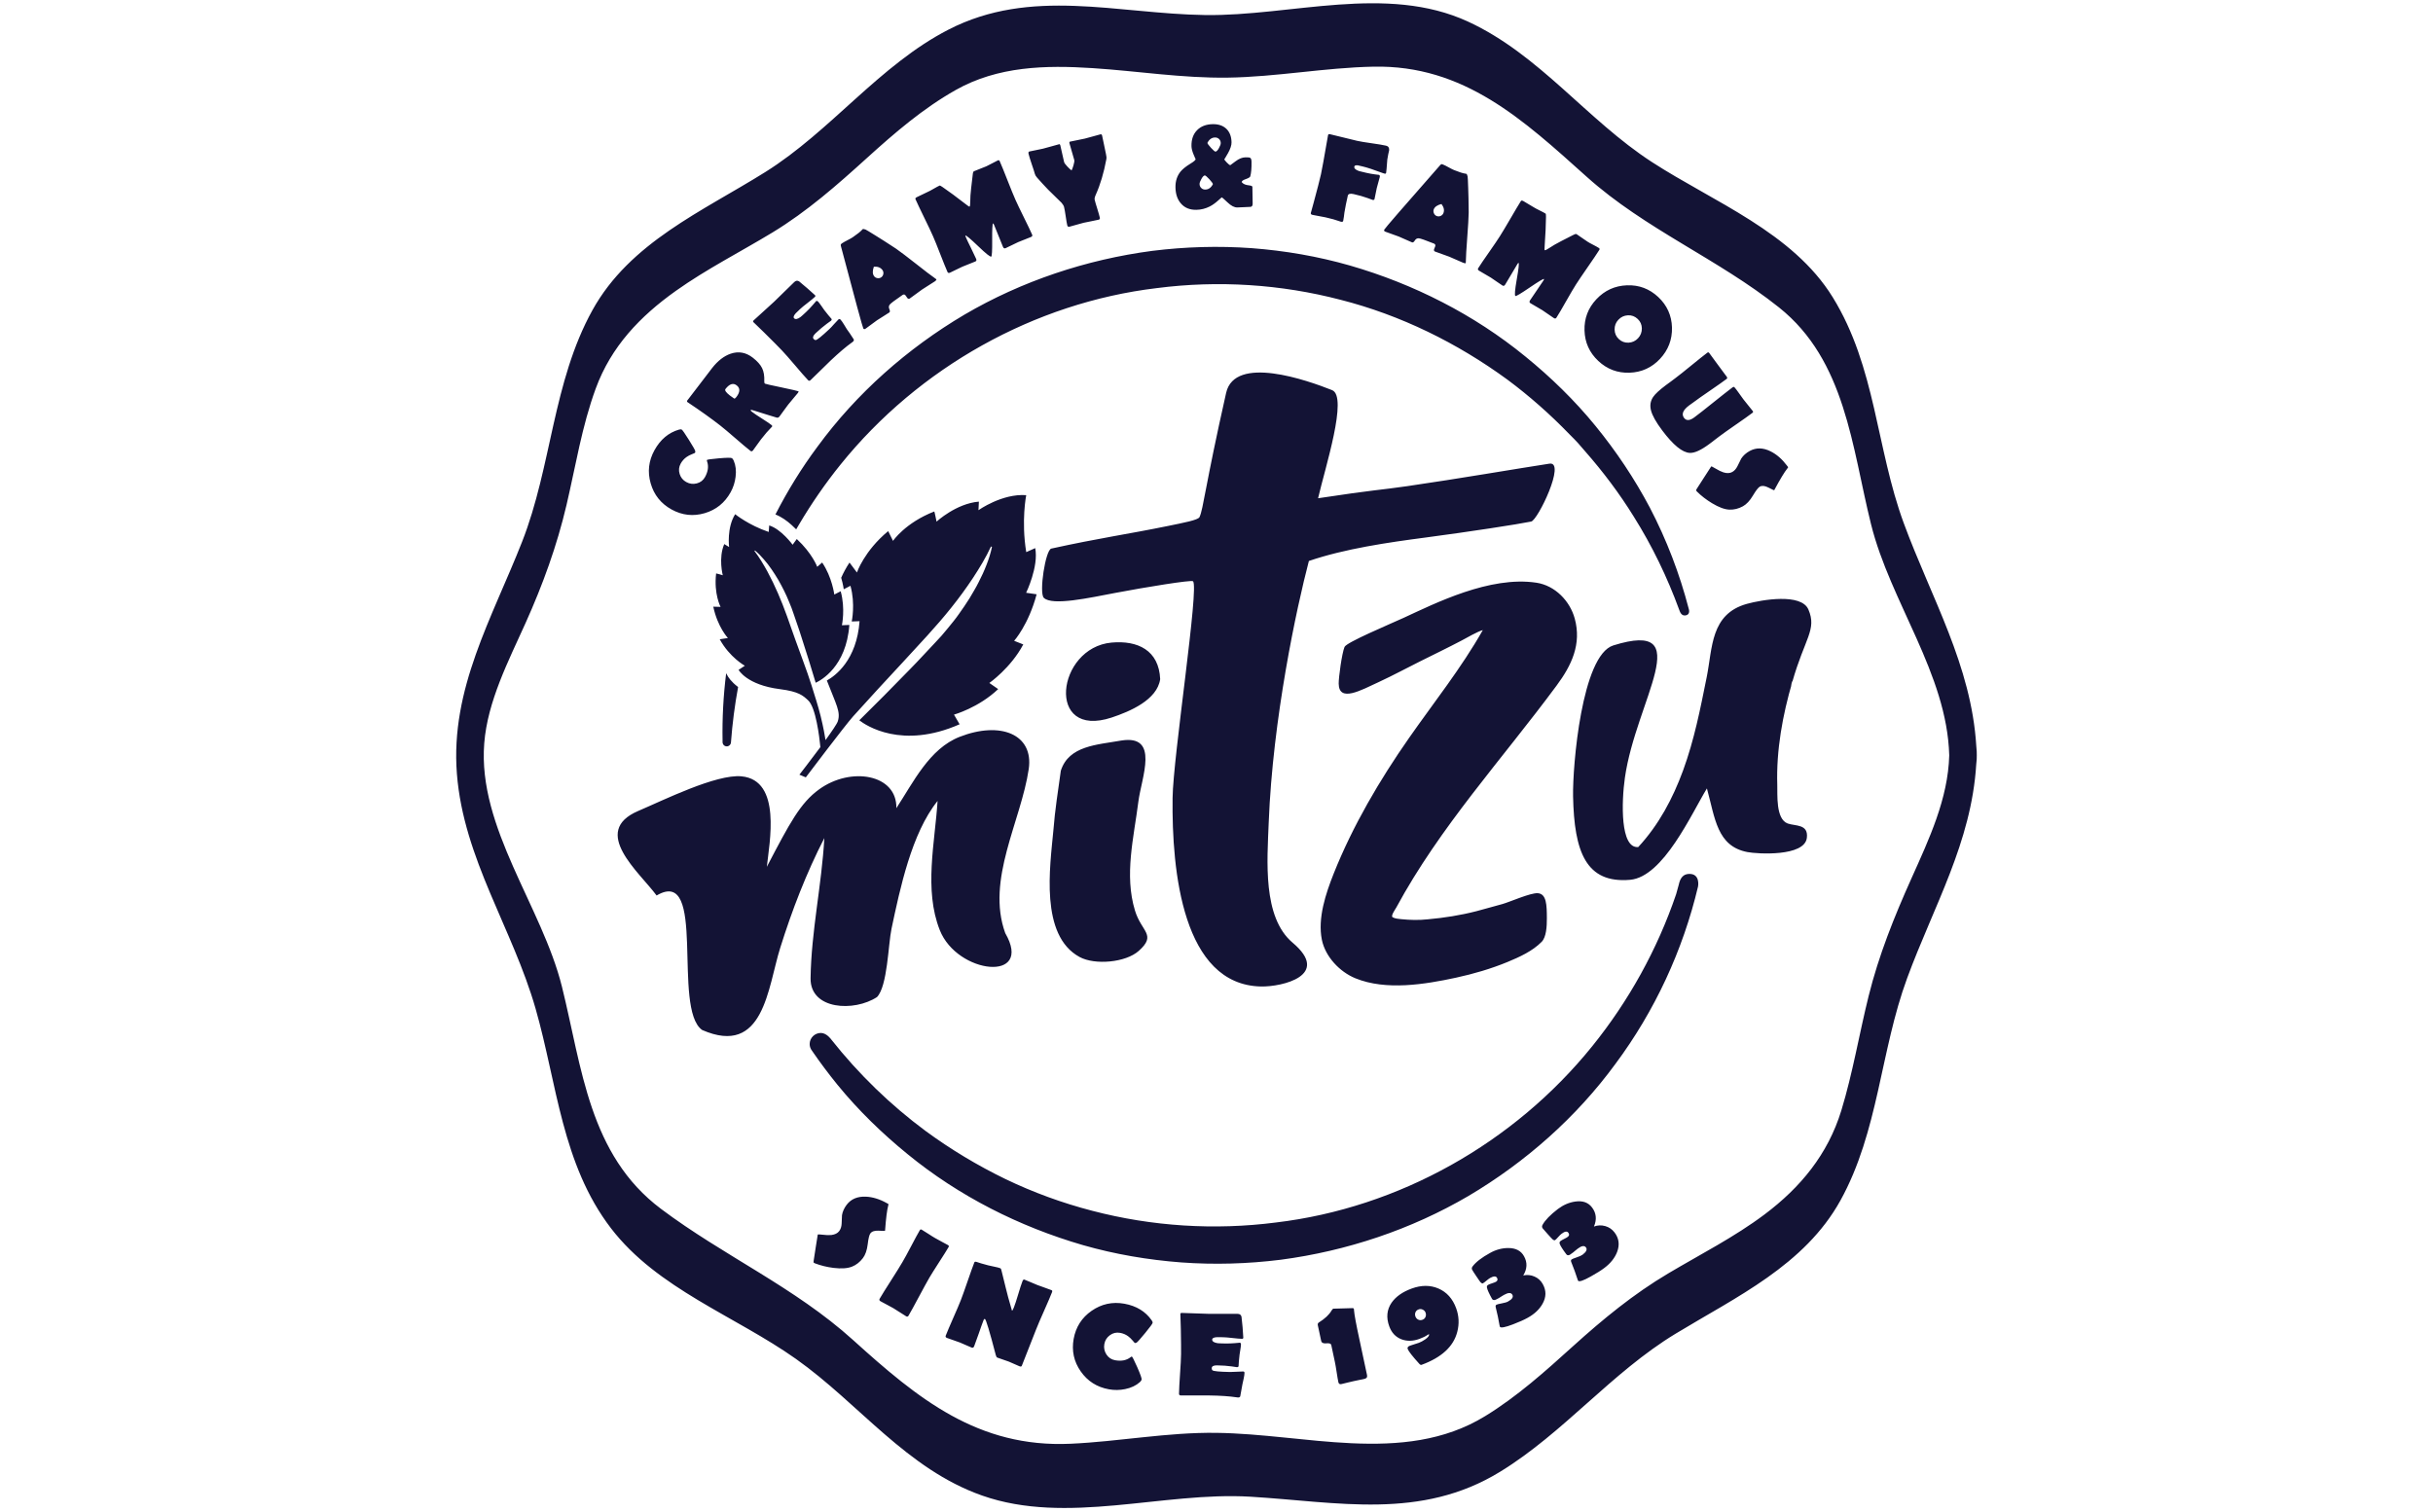 <svg width="140" height="87" viewBox="0 0 140 87" fill="none" xmlns="http://www.w3.org/2000/svg">
<g clip-path="url(#clip0_1550_6897)">
<g clip-path="url(#clip1_1550_6897)">
<g clip-path="url(#clip2_1550_6897)">
<path d="M113.748 43.473C113.751 43.35 113.744 43.156 113.72 42.941C113.437 38.294 111.136 34.425 109.55 30.12C107.955 25.791 107.943 21.138 105.462 17.113C103.155 13.368 98.598 11.623 95.062 9.331C91.311 6.901 88.593 3.146 84.48 1.246C79.775 -0.927 74.282 0.935 69.351 0.866C64.283 0.795 59.341 -0.747 54.571 1.708C50.609 3.746 47.806 7.546 44.031 9.906C40.419 12.164 36.25 13.951 34.089 17.854C31.803 21.986 31.747 26.84 30.042 31.182C28.322 35.561 25.907 39.653 26.291 44.538C26.675 49.432 29.5 53.445 30.821 58.062C32.059 62.388 32.327 67.002 35.16 70.697C37.831 74.179 42.322 75.748 45.806 78.217C49.45 80.801 52.168 84.546 56.509 86.076C61.379 87.794 66.915 85.844 71.94 86.143C77.003 86.447 81.754 87.512 86.332 84.7C89.994 82.452 92.723 79.004 96.422 76.759C99.913 74.64 103.839 72.822 105.903 69.092C108.099 65.12 108.195 60.494 109.742 56.296C111.271 52.143 113.44 48.485 113.716 44.001C113.744 43.787 113.751 43.594 113.748 43.473ZM105.954 63.914C105.183 66.431 103.612 68.34 101.533 69.9C99.808 71.196 97.856 72.187 96.003 73.287C93.991 74.48 92.232 75.929 90.502 77.493C88.902 78.94 87.308 80.372 85.462 81.504C83.101 82.953 80.462 83.19 77.76 83.066C75.165 82.947 72.6 82.504 69.998 82.468C67.192 82.428 64.401 82.969 61.6 83.096C56.274 83.338 52.824 80.507 49.092 77.13C45.713 74.076 41.645 72.289 38.037 69.579C33.887 66.465 33.494 61.458 32.335 56.787C31.192 52.184 27.483 47.647 27.864 42.784C28.055 40.358 29.261 38.04 30.243 35.856C31.236 33.644 32.045 31.424 32.599 29.062C33.125 26.819 33.483 24.53 34.281 22.359C35.168 19.943 36.832 18.204 38.895 16.737C40.658 15.484 42.605 14.499 44.452 13.379C46.447 12.168 48.171 10.648 49.893 9.087C51.49 7.641 53.11 6.244 54.992 5.181C57.417 3.81 60.164 3.744 62.872 3.921C65.47 4.091 68.031 4.504 70.644 4.468C73.446 4.429 76.219 3.894 79.024 3.837C84.251 3.727 87.656 6.904 91.304 10.176C94.675 13.199 98.856 14.893 102.368 17.695C106.203 20.752 106.559 25.73 107.66 30.16C108.772 34.646 112.036 38.784 112.163 43.473C112.096 45.982 110.998 48.304 109.989 50.555C108.996 52.77 108.109 54.974 107.523 57.334C106.98 59.525 106.614 61.75 105.954 63.914ZM50.921 70.843C50.915 70.85 50.797 70.847 50.563 70.833C50.331 70.822 50.171 70.872 50.084 70.988C50.021 71.068 49.969 71.279 49.929 71.62C49.887 71.96 49.794 72.227 49.651 72.414C49.474 72.645 49.265 72.808 49.022 72.904C48.765 73.004 48.411 73.03 47.956 72.974C47.577 72.926 47.223 72.837 46.895 72.713C46.867 72.701 46.847 72.689 46.834 72.68C46.812 72.665 46.807 72.629 46.818 72.575C46.824 72.537 46.864 72.268 46.942 71.768C47.015 71.296 47.053 71.058 47.056 71.053C47.065 71.042 47.156 71.044 47.328 71.064C47.538 71.091 47.708 71.096 47.837 71.082C48.045 71.056 48.195 70.982 48.29 70.856C48.374 70.743 48.422 70.601 48.43 70.427C48.442 70.108 48.45 69.946 48.45 69.941C48.484 69.734 48.574 69.534 48.719 69.342C48.974 69.008 49.342 68.854 49.825 68.875C50.217 68.893 50.617 69.016 51.024 69.244C51.096 69.286 51.129 69.303 51.118 69.294C51.127 69.301 51.125 69.331 51.111 69.382C51.041 69.635 50.982 70.112 50.93 70.809C50.93 70.825 50.926 70.835 50.921 70.843ZM52.28 75.722C52.246 75.781 52.2 75.793 52.144 75.761C52.061 75.712 51.936 75.634 51.773 75.526C51.609 75.418 51.485 75.34 51.399 75.29C51.319 75.244 51.197 75.177 51.032 75.091C50.867 75.005 50.745 74.938 50.664 74.893C50.6 74.855 50.584 74.808 50.617 74.751C50.755 74.513 50.976 74.16 51.275 73.693C51.575 73.225 51.795 72.87 51.934 72.631C52.053 72.43 52.218 72.125 52.435 71.713C52.65 71.302 52.816 70.997 52.93 70.801C52.956 70.756 52.991 70.751 53.038 70.776C53.123 70.826 53.251 70.907 53.418 71.014C53.587 71.124 53.714 71.206 53.802 71.254C53.884 71.302 54.009 71.372 54.176 71.46C54.343 71.546 54.468 71.614 54.549 71.661C54.599 71.689 54.612 71.728 54.584 71.776C54.467 71.975 54.283 72.268 54.031 72.656C53.781 73.044 53.596 73.339 53.48 73.535C53.34 73.778 53.14 74.143 52.879 74.631C52.618 75.12 52.419 75.484 52.28 75.722ZM60.536 74.372C60.444 74.611 60.29 74.966 60.08 75.44C59.869 75.913 59.716 76.271 59.621 76.513L58.798 78.607C58.779 78.655 58.734 78.666 58.66 78.635C58.591 78.608 58.488 78.564 58.354 78.501C58.22 78.44 58.118 78.395 58.049 78.368C57.976 78.34 57.867 78.302 57.719 78.253C57.571 78.206 57.46 78.167 57.385 78.136C57.349 78.123 57.321 78.072 57.297 77.981C56.944 76.626 56.737 75.939 56.674 75.913C56.646 75.904 56.618 75.926 56.594 75.988C56.53 76.151 56.44 76.4 56.326 76.736C56.209 77.07 56.12 77.318 56.056 77.482C56.026 77.561 55.978 77.586 55.912 77.561C55.837 77.533 55.724 77.482 55.575 77.416C55.427 77.349 55.314 77.298 55.238 77.27C55.156 77.239 55.031 77.194 54.864 77.137C54.695 77.082 54.57 77.037 54.488 77.005C54.418 76.977 54.396 76.934 54.42 76.872C54.51 76.643 54.653 76.303 54.853 75.852C55.053 75.401 55.198 75.059 55.288 74.831C55.381 74.591 55.51 74.228 55.677 73.743C55.844 73.258 55.973 72.895 56.066 72.658C56.084 72.613 56.136 72.607 56.221 72.639C56.317 72.675 56.529 72.74 56.858 72.826C56.903 72.836 57.022 72.864 57.217 72.905C57.364 72.933 57.481 72.964 57.565 72.997C57.594 73.008 57.62 73.07 57.642 73.184C57.655 73.253 57.731 73.56 57.869 74.105C57.938 74.406 58.06 74.85 58.232 75.438C58.26 75.431 58.296 75.367 58.343 75.245C58.407 75.083 58.488 74.834 58.589 74.496C58.689 74.159 58.77 73.908 58.833 73.746C58.865 73.665 58.902 73.63 58.944 73.647C59.028 73.679 59.153 73.731 59.319 73.802C59.485 73.875 59.61 73.927 59.693 73.96C59.784 73.994 59.921 74.042 60.104 74.108C60.287 74.174 60.423 74.222 60.514 74.258C60.55 74.278 60.558 74.314 60.536 74.372ZM66.323 76.142C66.316 76.188 66.172 76.384 65.895 76.723C65.616 77.062 65.452 77.246 65.405 77.273C65.367 77.295 65.333 77.301 65.304 77.297C65.294 77.295 65.251 77.251 65.178 77.16C65.089 77.054 64.999 76.969 64.911 76.905C64.773 76.805 64.62 76.743 64.45 76.713C64.238 76.674 64.043 76.719 63.867 76.848C63.691 76.975 63.584 77.146 63.546 77.359C63.507 77.573 63.548 77.773 63.666 77.957C63.786 78.14 63.952 78.251 64.166 78.289C64.524 78.354 64.817 78.298 65.05 78.119C65.087 78.089 65.114 78.073 65.13 78.077C65.157 78.082 65.26 78.286 65.44 78.688C65.62 79.1 65.704 79.338 65.692 79.402C65.684 79.445 65.649 79.494 65.587 79.552C65.371 79.745 65.089 79.88 64.744 79.95C64.432 80.014 64.121 80.019 63.81 79.962C63.124 79.839 62.583 79.497 62.188 78.932C61.794 78.37 61.658 77.745 61.78 77.063C61.903 76.378 62.249 75.836 62.818 75.442C63.385 75.05 64.012 74.913 64.698 75.036C65.389 75.161 65.912 75.479 66.27 75.991C66.314 76.052 66.331 76.101 66.323 76.142ZM71.611 79.017C71.61 79.099 71.593 79.209 71.564 79.345C71.519 79.538 71.496 79.647 71.492 79.671C71.469 79.827 71.428 80.055 71.368 80.357C71.359 80.407 71.314 80.433 71.241 80.433C71.219 80.433 71.188 80.428 71.147 80.422C70.75 80.361 70.227 80.325 69.568 80.316C69.388 80.311 69.118 80.311 68.759 80.316C68.4 80.321 68.131 80.321 67.953 80.316C67.879 80.316 67.842 80.282 67.843 80.216C67.847 79.964 67.867 79.586 67.902 79.076C67.938 78.572 67.958 78.192 67.961 77.938C67.965 77.681 67.961 77.2 67.948 76.499C67.944 76.319 67.936 76.05 67.923 75.69L67.92 75.642C67.916 75.59 67.945 75.564 68.005 75.566C68.182 75.569 68.445 75.576 68.799 75.593C69.152 75.607 69.418 75.618 69.597 75.62C69.774 75.624 70.044 75.623 70.405 75.619C70.765 75.617 71.036 75.617 71.217 75.619C71.342 75.621 71.418 75.68 71.44 75.794C71.45 75.839 71.47 76.04 71.501 76.388C71.528 76.739 71.544 76.94 71.542 76.99C71.541 77.035 71.516 77.056 71.471 77.056C71.348 77.053 71.164 77.039 70.92 77.01C70.673 76.983 70.489 76.965 70.364 76.965C70.163 76.96 70.047 76.959 70.019 76.962C69.842 76.972 69.753 77.021 69.752 77.098C69.75 77.206 69.854 77.275 70.063 77.308C70.121 77.316 70.265 77.32 70.496 77.325C70.687 77.328 70.868 77.321 71.041 77.307C71.269 77.288 71.364 77.279 71.323 77.278C71.382 77.28 71.411 77.312 71.407 77.378C71.407 77.442 71.398 77.537 71.374 77.668C71.345 77.828 71.329 77.928 71.327 77.969C71.292 78.27 71.274 78.487 71.271 78.617C71.27 78.665 71.235 78.69 71.165 78.689C71.186 78.689 71.087 78.675 70.872 78.644C70.631 78.609 70.352 78.59 70.037 78.584C69.831 78.58 69.728 78.635 69.726 78.748C69.725 78.802 69.738 78.844 69.765 78.867C69.829 78.922 70.168 78.954 70.781 78.966C70.865 78.967 70.99 78.961 71.156 78.952C71.322 78.94 71.446 78.934 71.529 78.936C71.584 78.936 71.613 78.962 71.611 79.017ZM77.907 75.338C77.909 75.349 77.912 75.382 77.915 75.429C77.931 75.654 78.034 76.218 78.229 77.115L78.657 79.121C78.676 79.207 78.667 79.269 78.63 79.307C78.602 79.335 78.546 79.357 78.457 79.376C78.393 79.389 78.297 79.409 78.169 79.434C78.04 79.461 77.944 79.48 77.88 79.495C77.803 79.509 77.688 79.54 77.532 79.577C77.378 79.618 77.264 79.645 77.186 79.662C77.09 79.682 77.034 79.646 77.013 79.553C76.985 79.425 76.953 79.233 76.913 78.972C76.874 78.712 76.84 78.52 76.813 78.392L76.604 77.413C76.586 77.331 76.488 77.298 76.318 77.316C76.144 77.333 76.046 77.286 76.022 77.17L75.83 76.273C75.816 76.205 75.834 76.153 75.887 76.118C76.243 75.895 76.484 75.666 76.619 75.432C76.66 75.365 76.693 75.328 76.723 75.32C76.732 75.317 76.751 75.317 76.774 75.32C77.01 75.311 77.366 75.302 77.838 75.29C77.877 75.291 77.9 75.307 77.907 75.338ZM83.79 75.296C83.953 75.742 83.975 76.197 83.853 76.661C83.637 77.5 82.952 78.13 81.802 78.553C81.758 78.569 81.713 78.546 81.665 78.49C81.273 78.059 81.054 77.775 81.003 77.643C80.973 77.559 81.013 77.496 81.129 77.454C81.184 77.432 81.267 77.405 81.385 77.37C81.501 77.335 81.586 77.306 81.642 77.287C81.756 77.245 81.875 77.182 81.999 77.096C82.168 76.979 82.245 76.88 82.235 76.792C82.227 76.79 82.217 76.792 82.202 76.799C82.192 76.803 82.171 76.813 82.147 76.83C82.026 76.914 81.871 76.991 81.681 77.06C81.308 77.197 80.963 77.204 80.644 77.084C80.31 76.956 80.077 76.71 79.942 76.34C79.757 75.835 79.8 75.382 80.073 74.98C80.318 74.628 80.704 74.356 81.231 74.163C81.787 73.96 82.299 73.959 82.771 74.161C83.248 74.367 83.589 74.746 83.79 75.296ZM82.031 75.553C82.003 75.471 81.949 75.415 81.868 75.376C81.79 75.338 81.71 75.332 81.63 75.364C81.545 75.393 81.485 75.449 81.451 75.526C81.417 75.603 81.416 75.683 81.446 75.77C81.478 75.853 81.531 75.915 81.608 75.952C81.684 75.989 81.764 75.992 81.848 75.961C81.931 75.933 81.99 75.879 82.025 75.801C82.06 75.719 82.061 75.638 82.031 75.553ZM88.776 73.908C88.982 74.28 88.978 74.654 88.763 75.037C88.582 75.361 88.297 75.631 87.902 75.848C87.699 75.963 87.419 76.085 87.067 76.221C86.606 76.398 86.351 76.446 86.305 76.358C86.297 76.348 86.293 76.319 86.286 76.276C86.231 75.948 86.158 75.603 86.067 75.24C86.049 75.168 86.062 75.119 86.112 75.093C86.148 75.074 86.249 75.047 86.416 75.016C86.586 74.985 86.706 74.95 86.778 74.908C87.012 74.779 87.096 74.649 87.025 74.521C86.952 74.387 86.791 74.389 86.547 74.525C86.506 74.549 86.452 74.581 86.385 74.624C86.318 74.668 86.274 74.692 86.256 74.706C86.142 74.769 86.073 74.805 86.046 74.812C85.956 74.841 85.891 74.823 85.854 74.756C85.682 74.446 85.585 74.232 85.562 74.109C85.546 74.038 85.57 73.985 85.634 73.949C85.682 73.921 85.756 73.893 85.857 73.861C85.957 73.83 86.03 73.798 86.076 73.776C86.175 73.721 86.197 73.644 86.142 73.547C86.079 73.438 85.949 73.441 85.744 73.554C85.692 73.582 85.623 73.636 85.534 73.709C85.446 73.784 85.378 73.835 85.329 73.862C85.299 73.88 85.254 73.861 85.199 73.808C85.175 73.783 85.095 73.671 84.958 73.465C84.822 73.267 84.744 73.142 84.717 73.091C84.677 73.025 84.685 72.956 84.734 72.892C84.92 72.642 85.254 72.382 85.741 72.114C86.085 71.922 86.435 71.831 86.789 71.831C87.219 71.83 87.522 71.987 87.697 72.306C87.896 72.663 87.881 73.031 87.651 73.409C87.875 73.362 88.09 73.381 88.299 73.473C88.506 73.563 88.666 73.709 88.776 73.908ZM92.904 70.934C93.161 71.271 93.208 71.646 93.053 72.055C92.919 72.402 92.675 72.711 92.314 72.981C92.129 73.121 91.87 73.284 91.54 73.467C91.11 73.709 90.863 73.79 90.805 73.713C90.796 73.704 90.786 73.676 90.776 73.633C90.675 73.316 90.553 72.985 90.414 72.639C90.385 72.572 90.39 72.521 90.435 72.487C90.466 72.462 90.564 72.423 90.726 72.368C90.888 72.314 91.003 72.262 91.069 72.212C91.282 72.05 91.346 71.911 91.258 71.794C91.166 71.675 91.011 71.698 90.788 71.866C90.748 71.894 90.702 71.934 90.64 71.985C90.579 72.036 90.54 72.069 90.522 72.084C90.419 72.162 90.355 72.204 90.331 72.22C90.244 72.265 90.177 72.253 90.132 72.193C89.919 71.91 89.792 71.71 89.751 71.594C89.724 71.527 89.742 71.469 89.799 71.424C89.844 71.392 89.913 71.352 90.008 71.305C90.104 71.258 90.171 71.22 90.213 71.187C90.303 71.119 90.314 71.039 90.244 70.949C90.17 70.849 90.039 70.87 89.852 71.013C89.805 71.047 89.742 71.11 89.665 71.195C89.588 71.282 89.528 71.343 89.485 71.375C89.457 71.396 89.409 71.384 89.348 71.339C89.32 71.319 89.228 71.219 89.063 71.035C88.902 70.857 88.804 70.745 88.769 70.699C88.724 70.636 88.722 70.57 88.76 70.499C88.912 70.224 89.207 69.92 89.646 69.584C89.961 69.348 90.292 69.206 90.642 69.156C91.069 69.094 91.391 69.207 91.61 69.497C91.856 69.822 91.892 70.189 91.719 70.594C91.933 70.514 92.149 70.506 92.368 70.568C92.588 70.63 92.766 70.753 92.904 70.934ZM57.843 53.704C59.492 56.556 55.082 56.085 54.075 53.528C53.159 51.207 53.797 48.498 53.95 46.099C52.452 47.957 51.786 51.161 51.298 53.461C51.111 54.345 51.07 56.758 50.465 57.386C49.161 58.244 46.615 58.131 46.642 56.302C46.681 53.595 47.284 50.933 47.434 48.235C46.396 50.254 45.577 52.382 44.897 54.55C44.176 56.838 43.963 60.837 40.402 59.281C38.66 58.049 40.706 49.818 37.782 51.541C36.815 50.219 33.938 47.863 36.729 46.673C38.173 46.059 41.212 44.544 42.668 44.682C44.995 44.903 44.273 48.503 44.125 49.89C45.446 47.365 46.048 46.214 47.142 45.426C48.959 44.112 51.623 44.555 51.578 46.514C52.553 45.033 53.473 43.091 55.222 42.408C57.566 41.492 59.489 42.259 59.196 44.262C58.753 47.264 56.73 50.631 57.843 53.704ZM65.524 54.731C64.778 55.397 63.011 55.561 62.123 55.081C59.827 53.838 60.419 49.895 60.615 47.779C60.704 46.636 60.884 45.493 61.042 44.36C61.499 42.911 63.141 42.868 64.52 42.622C66.747 42.266 65.678 44.757 65.504 46.14C65.242 48.211 64.685 50.355 65.308 52.405C65.686 53.65 66.575 53.793 65.524 54.731ZM63.967 41.298C60.153 42.561 60.791 37.273 63.96 36.984C65.472 36.847 66.689 37.43 66.759 39.09C66.585 40.287 65.013 40.951 63.967 41.298C64.577 41.095 63.391 41.488 63.967 41.298ZM73.004 47.348C72.921 49.514 72.638 52.789 74.38 54.257C76.611 56.139 73.782 56.801 72.566 56.778C68.055 56.69 67.421 50.14 67.473 45.929C67.502 43.529 69.022 33.721 68.645 33.453C68.526 33.37 65.92 33.795 64.178 34.125C62.694 34.406 60.547 34.885 60.064 34.408C59.779 34.128 60.158 31.648 60.495 31.574C63.275 30.963 64.9 30.745 67.212 30.271C68.126 30.083 68.943 29.931 69.022 29.762C69.252 29.262 69.336 28.016 70.554 22.612C71.052 20.407 75.231 21.889 76.651 22.454C77.579 22.823 76.251 26.919 75.845 28.677C79.137 28.179 79.372 28.212 80.975 27.981C83.886 27.56 87.391 26.956 89.158 26.686C90.126 26.537 88.491 29.94 88.108 30.018C87.354 30.173 84.579 30.6 82.027 30.938C79.873 31.221 77.384 31.581 75.316 32.287C74.61 34.971 73.236 41.365 73.004 47.348ZM89.568 39.461C86.456 43.673 82.85 47.596 80.347 52.23C80.291 52.334 80.004 52.724 80.138 52.796C80.282 52.875 80.475 52.887 80.635 52.904C81.135 52.955 81.654 52.967 82.155 52.912C83.093 52.828 84.042 52.68 84.955 52.444C85.456 52.315 85.948 52.166 86.448 52.034C86.846 51.927 88.069 51.377 88.49 51.409C88.991 51.447 89.008 52.087 89.01 52.854C89.011 53.326 88.978 53.937 88.71 54.208C88.182 54.743 87.442 55.079 86.754 55.364C85.797 55.759 84.795 56.051 83.782 56.271C81.988 56.659 79.753 57.025 77.994 56.306C77.084 55.935 76.26 55.059 76.063 54.089C75.812 52.841 76.289 51.424 76.743 50.281C77.835 47.537 79.388 44.894 81.076 42.478C82.509 40.427 84.09 38.447 85.325 36.265C84.998 36.358 84.44 36.688 84.094 36.871C83.304 37.286 82.517 37.666 81.716 38.065C80.929 38.457 80.191 38.859 79.343 39.253C78.311 39.729 77.047 40.448 77.031 39.347C77.027 38.991 77.213 37.611 77.367 37.236C77.478 36.968 79.903 35.956 80.764 35.562C82.56 34.736 85.723 33.13 88.412 33.539C89.481 33.701 90.338 34.589 90.614 35.601C91.016 37.07 90.435 38.295 89.568 39.461C89.961 38.932 89.152 40.023 89.568 39.461ZM103.134 39.245C102.576 41.152 102.206 43.173 102.268 45.166C102.288 45.711 102.168 47.14 102.869 47.397C103.312 47.553 104.063 47.418 103.971 48.218C103.848 49.317 101.121 49.153 100.547 49.041C98.798 48.704 98.691 47.099 98.22 45.378C97.337 46.821 95.715 50.471 93.799 50.638C91.257 50.858 90.582 49.025 90.518 45.834C90.485 44.094 91.016 37.715 92.831 37.148C97.718 35.624 94.138 40.294 93.5 44.76C93.302 46.154 93.223 48.853 94.269 48.752C95.448 47.477 96.254 45.965 96.849 44.342C97.497 42.564 97.836 40.815 98.209 38.966C98.546 37.292 98.418 35.339 100.522 34.755C101.371 34.52 103.653 34.124 104.06 35.082C104.557 36.242 103.848 36.73 103.134 39.245C103.161 38.997 102.952 39.883 103.134 39.245ZM59.65 34.205L59.046 34.117C59.046 34.117 59.776 32.611 59.569 31.547L59.052 31.778C58.756 29.964 59.051 28.499 59.051 28.499C57.665 28.396 56.303 29.364 56.303 29.364L56.327 28.872C55.022 28.978 53.891 30.022 53.891 30.022C53.891 30.022 53.773 29.432 53.761 29.438C52.086 30.091 51.386 31.131 51.386 31.131L51.108 30.568C49.724 31.716 49.31 32.95 49.31 32.95L48.882 32.378C48.687 32.675 48.529 32.97 48.404 33.254C48.517 33.641 48.551 33.915 48.551 33.915L48.937 33.716C49.229 34.765 49.01 35.77 49.01 35.77L49.461 35.752C49.297 37.994 48.071 38.894 47.579 39.167C48.118 40.564 48.387 40.966 48.208 41.518C48.162 41.663 47.863 42.098 47.503 42.597C47.469 42.378 47.384 41.874 47.222 41.217C47.075 40.622 46.87 40.001 46.694 39.434C46.413 38.541 46.064 37.67 45.753 36.785C45.44 35.901 45.145 35.013 44.77 34.156C44.585 33.728 44.381 33.306 44.159 32.894C43.933 32.485 43.694 32.081 43.411 31.71L43.443 31.684C43.631 31.839 43.799 32.013 43.953 32.194C44.033 32.286 44.11 32.377 44.183 32.472C44.254 32.569 44.326 32.665 44.394 32.763C44.463 32.861 44.53 32.962 44.593 33.064C44.657 33.165 44.72 33.267 44.781 33.369C44.904 33.575 45.009 33.789 45.119 34.002C45.229 34.214 45.319 34.435 45.411 34.655C45.457 34.765 45.502 34.876 45.546 34.987C45.589 35.097 45.627 35.213 45.665 35.325L45.893 35.991C45.969 36.214 46.046 36.434 46.114 36.659L46.541 37.999L46.936 39.296C47.229 39.163 48.698 38.38 48.873 35.969L48.445 35.987C48.445 35.987 48.653 35.03 48.375 34.03L48.007 34.219C48.007 34.219 47.882 33.219 47.309 32.377L47.024 32.623C47.024 32.623 46.741 31.852 45.849 31.024L45.609 31.353C45.609 31.353 44.952 30.453 44.261 30.242L44.234 30.617C43.076 30.225 42.303 29.595 42.303 29.595C41.811 30.379 41.954 31.484 41.954 31.484L41.675 31.315C41.329 32.118 41.59 33.109 41.59 33.109C41.59 33.109 41.208 32.993 41.207 33.004C41.069 34.193 41.463 34.929 41.463 34.929L41.044 34.918C41.291 36.09 41.885 36.721 41.885 36.721L41.415 36.794C41.987 37.839 42.859 38.317 42.859 38.317L42.5 38.554C42.5 38.554 42.966 39.423 44.879 39.664C45.973 39.804 46.205 40.035 46.503 40.309C46.944 40.718 47.148 42.398 47.207 43C46.622 43.788 45.999 44.587 45.999 44.587L46.368 44.741C46.368 44.741 48.621 41.755 49.09 41.232C50.029 40.185 50.986 39.154 51.942 38.124C52.892 37.088 53.864 36.072 54.739 34.974C55.177 34.426 55.592 33.861 55.979 33.276C56.364 32.69 56.731 32.088 57.024 31.453L57.08 31.478C57.007 31.834 56.896 32.179 56.764 32.515C56.697 32.681 56.631 32.85 56.554 33.014C56.479 33.176 56.399 33.338 56.318 33.498C56.239 33.66 56.152 33.817 56.061 33.972C55.972 34.127 55.881 34.282 55.788 34.437C55.601 34.743 55.392 35.034 55.186 35.329C54.983 35.625 54.751 35.899 54.525 36.177C54.411 36.315 54.297 36.452 54.18 36.588C54.061 36.723 53.937 36.852 53.815 36.983L53.092 37.754C52.852 38.01 52.612 38.268 52.364 38.517L50.887 40.022L49.446 41.458C49.828 41.754 51.897 43.15 55.218 41.686L54.894 41.131C54.894 41.131 56.309 40.736 57.437 39.661L56.929 39.309C56.929 39.309 58.168 38.443 58.881 37.09L58.355 36.882C58.355 36.884 59.18 35.968 59.65 34.205ZM94.934 29.213C94.054 27.551 93.001 25.974 91.804 24.509C90.607 23.043 89.242 21.713 87.767 20.514C84.822 18.106 81.349 16.343 77.677 15.282C75.839 14.755 73.942 14.429 72.032 14.283C70.122 14.146 68.198 14.201 66.299 14.439C62.504 14.94 58.797 16.176 55.496 18.11C52.206 20.057 49.289 22.636 47.042 25.705C46.124 26.937 45.318 28.247 44.62 29.61C44.97 29.748 45.291 29.98 45.551 30.217L45.814 30.467L45.991 30.167C46.702 28.965 47.497 27.815 48.371 26.732C52.871 21.153 59.506 17.425 66.572 16.581C70.094 16.126 73.699 16.356 77.139 17.255C80.59 18.133 83.844 19.735 86.736 21.847C88.005 22.79 89.197 23.845 90.303 24.988C90.775 25.456 90.872 25.577 91.212 25.975C92.242 27.148 93.188 28.403 94.014 29.739C95.068 31.418 95.937 33.218 96.625 35.097C96.675 35.235 96.762 35.482 97.029 35.412C97.285 35.346 97.172 35.034 97.172 35.034C96.651 33.028 95.902 31.068 94.934 29.213ZM97.188 50.299C96.88 50.31 96.687 50.495 96.595 50.937L96.448 51.467C95.364 54.654 93.715 57.621 91.623 60.213C87.124 65.791 80.488 69.519 73.422 70.361C69.9 70.816 66.296 70.588 62.856 69.689C61.133 69.243 59.453 68.63 57.847 67.857C56.243 67.078 54.705 66.154 53.262 65.095C51.235 63.593 49.404 61.817 47.828 59.823C47.828 59.823 47.571 59.456 47.24 59.452C46.881 59.449 46.59 59.737 46.59 60.092C46.59 60.237 46.642 60.371 46.727 60.479C47.187 61.151 47.676 61.803 48.191 62.437C49.388 63.903 50.755 65.231 52.229 66.431C55.173 68.841 58.646 70.599 62.318 71.664C64.157 72.191 66.054 72.513 67.964 72.659C69.873 72.799 71.798 72.742 73.697 72.505C77.491 72.003 81.198 70.768 84.499 68.834C87.789 66.886 90.706 64.305 92.951 61.239C95.221 58.19 96.843 54.684 97.709 51.022C97.714 51.008 97.844 50.276 97.188 50.299ZM42.472 39.542C42.063 39.236 41.898 38.955 41.865 38.895L41.785 38.747C41.623 40.04 41.554 41.341 41.578 42.638C41.573 42.665 41.581 42.776 41.585 42.775C41.612 42.88 41.703 42.958 41.816 42.958C41.952 42.958 42.06 42.849 42.062 42.716C42.142 41.647 42.279 40.587 42.472 39.542ZM39.228 24.725C39.27 24.748 39.408 24.946 39.641 25.318C39.875 25.691 39.997 25.904 40.005 25.958C40.013 26.001 40.009 26.035 39.995 26.06C39.99 26.07 39.933 26.095 39.825 26.137C39.697 26.187 39.588 26.244 39.499 26.308C39.362 26.407 39.252 26.532 39.168 26.682C39.063 26.873 39.044 27.072 39.108 27.278C39.172 27.485 39.3 27.641 39.489 27.744C39.681 27.85 39.882 27.877 40.094 27.822C40.306 27.767 40.465 27.645 40.569 27.456C40.744 27.137 40.785 26.84 40.689 26.564C40.674 26.518 40.669 26.489 40.678 26.475C40.69 26.451 40.917 26.419 41.358 26.379C41.806 26.34 42.059 26.337 42.114 26.368C42.15 26.388 42.187 26.438 42.22 26.515C42.336 26.783 42.372 27.092 42.328 27.441C42.289 27.758 42.196 28.054 42.042 28.331C41.705 28.941 41.206 29.343 40.547 29.537C39.888 29.73 39.253 29.659 38.645 29.324C38.034 28.987 37.633 28.486 37.442 27.822C37.25 27.158 37.323 26.521 37.66 25.911C37.999 25.297 38.469 24.902 39.067 24.727C39.139 24.707 39.193 24.706 39.228 24.725ZM45.94 22.519C45.96 22.535 45.951 22.566 45.914 22.614C45.852 22.693 45.758 22.805 45.631 22.953C45.503 23.102 45.411 23.215 45.351 23.291C45.292 23.365 45.209 23.479 45.101 23.631C44.995 23.784 44.912 23.896 44.855 23.969C44.809 24.029 44.755 24.051 44.695 24.036C44.589 24.006 44.432 23.958 44.222 23.892C44.031 23.837 43.745 23.747 43.364 23.624C43.268 23.589 43.211 23.583 43.195 23.604C43.182 23.621 43.205 23.651 43.264 23.697C43.385 23.792 43.576 23.921 43.837 24.085C44.098 24.25 44.284 24.377 44.398 24.466C44.439 24.498 44.445 24.532 44.418 24.566C44.409 24.578 44.389 24.598 44.358 24.626C44.217 24.763 44.025 24.986 43.784 25.295C43.731 25.363 43.654 25.468 43.556 25.609C43.457 25.751 43.382 25.855 43.329 25.923C43.283 25.982 43.234 25.991 43.183 25.951C42.984 25.796 42.693 25.551 42.31 25.218C41.927 24.885 41.636 24.641 41.437 24.485C40.928 24.088 40.319 23.652 39.607 23.177L39.567 23.15C39.529 23.126 39.522 23.094 39.546 23.051C39.542 23.055 39.569 23.021 39.625 22.95C39.775 22.756 40.001 22.462 40.302 22.066C40.602 21.671 40.829 21.375 40.98 21.179C41.306 20.763 41.662 20.488 42.048 20.356C42.503 20.203 42.926 20.282 43.321 20.589C43.577 20.789 43.755 20.988 43.852 21.185C43.949 21.384 43.992 21.638 43.978 21.948C43.976 22.014 43.987 22.058 44.017 22.081C44.038 22.097 44.358 22.17 44.979 22.299C45.601 22.431 45.921 22.504 45.94 22.519ZM42.392 22.181C42.191 22.024 41.975 22.093 41.745 22.389C41.688 22.462 41.772 22.584 41.993 22.758C42.02 22.779 42.061 22.808 42.118 22.847C42.174 22.885 42.216 22.914 42.242 22.935C42.269 22.956 42.31 22.93 42.367 22.858C42.592 22.568 42.6 22.343 42.392 22.181ZM48.361 18.391C48.417 18.449 48.481 18.539 48.554 18.66C48.656 18.829 48.716 18.924 48.729 18.945C48.823 19.07 48.954 19.263 49.119 19.521C49.147 19.566 49.135 19.614 49.083 19.664C49.066 19.679 49.041 19.698 49.007 19.721C48.681 19.954 48.279 20.296 47.801 20.747C47.669 20.871 47.477 21.059 47.223 21.312C46.968 21.566 46.776 21.752 46.645 21.875C46.592 21.927 46.542 21.928 46.498 21.88C46.324 21.696 46.073 21.412 45.746 21.023C45.418 20.637 45.167 20.351 44.992 20.167C44.816 19.98 44.478 19.64 43.979 19.147C43.85 19.019 43.657 18.832 43.397 18.583L43.362 18.551C43.323 18.517 43.325 18.478 43.369 18.436C43.498 18.316 43.693 18.137 43.957 17.901C44.221 17.666 44.417 17.487 44.546 17.364C44.676 17.241 44.869 17.053 45.125 16.799C45.382 16.544 45.575 16.355 45.707 16.231C45.799 16.145 45.894 16.134 45.991 16.201C46.029 16.227 46.182 16.355 46.448 16.587C46.713 16.819 46.863 16.953 46.897 16.988C46.928 17.021 46.926 17.055 46.892 17.087C46.803 17.17 46.661 17.287 46.465 17.439C46.268 17.589 46.125 17.707 46.035 17.793C45.89 17.93 45.807 18.011 45.787 18.032C45.67 18.164 45.638 18.26 45.693 18.317C45.767 18.395 45.89 18.373 46.062 18.248C46.109 18.213 46.216 18.117 46.384 17.958C46.521 17.828 46.647 17.697 46.76 17.565C46.913 17.391 46.974 17.318 46.941 17.347C46.985 17.306 47.029 17.311 47.074 17.358C47.117 17.403 47.175 17.482 47.252 17.59C47.341 17.726 47.399 17.809 47.426 17.84C47.612 18.08 47.749 18.247 47.837 18.341C47.871 18.378 47.863 18.419 47.812 18.467C47.827 18.453 47.746 18.511 47.57 18.64C47.374 18.784 47.16 18.965 46.93 19.181C46.782 19.322 46.746 19.434 46.823 19.516C46.86 19.555 46.897 19.575 46.934 19.574C47.019 19.568 47.284 19.355 47.73 18.935C47.791 18.878 47.878 18.787 47.987 18.662C48.097 18.537 48.183 18.446 48.243 18.389C48.284 18.352 48.323 18.352 48.361 18.391ZM53.878 16.079C53.896 16.105 53.868 16.143 53.794 16.194C53.714 16.249 53.59 16.328 53.422 16.431C53.255 16.535 53.131 16.614 53.051 16.669C52.971 16.723 52.855 16.809 52.702 16.924C52.547 17.041 52.432 17.125 52.351 17.18C52.303 17.213 52.255 17.204 52.21 17.153C52.211 17.155 52.181 17.109 52.117 17.016C52.065 16.942 52.006 16.929 51.934 16.977C51.501 17.273 51.254 17.459 51.196 17.533C51.137 17.607 51.131 17.697 51.178 17.801C51.219 17.893 51.217 17.955 51.172 17.985C51.095 18.037 50.979 18.112 50.821 18.209C50.663 18.306 50.545 18.38 50.468 18.432C50.395 18.483 50.283 18.564 50.138 18.675C49.99 18.787 49.881 18.867 49.805 18.919C49.751 18.956 49.707 18.951 49.677 18.905C49.639 18.849 49.211 17.277 48.394 14.19C48.379 14.132 48.374 14.093 48.381 14.074C48.387 14.055 48.412 14.029 48.456 14C48.522 13.954 48.625 13.898 48.763 13.827C48.902 13.756 49.005 13.698 49.07 13.654C49.332 13.474 49.507 13.335 49.593 13.239C49.61 13.216 49.625 13.201 49.633 13.195C49.665 13.173 49.724 13.18 49.809 13.213C49.848 13.229 50.037 13.343 50.381 13.557C50.647 13.719 51.04 13.971 51.561 14.313C51.823 14.497 52.206 14.787 52.707 15.182C53.207 15.578 53.587 15.867 53.846 16.048C53.862 16.062 53.874 16.071 53.878 16.079ZM50.783 15.55C50.683 15.403 50.516 15.335 50.284 15.349C50.202 15.579 50.204 15.759 50.29 15.886C50.336 15.951 50.399 15.992 50.482 16.007C50.565 16.022 50.639 16.008 50.704 15.963C50.771 15.917 50.813 15.853 50.828 15.771C50.843 15.689 50.827 15.615 50.783 15.55ZM59.391 13.505C59.418 13.565 59.397 13.609 59.328 13.639C59.247 13.675 59.124 13.724 58.958 13.787C58.792 13.851 58.668 13.9 58.585 13.936C58.505 13.972 58.385 14.03 58.223 14.111C58.063 14.191 57.943 14.249 57.863 14.284C57.799 14.312 57.749 14.288 57.715 14.212C57.655 14.074 57.57 13.861 57.458 13.576C57.347 13.291 57.262 13.079 57.201 12.941C57.175 12.881 57.156 12.854 57.143 12.858C57.104 12.876 57.087 13.194 57.092 13.813C57.097 14.433 57.078 14.752 57.038 14.769C56.98 14.795 56.729 14.595 56.286 14.169C55.841 13.743 55.598 13.54 55.556 13.558C55.544 13.564 55.551 13.597 55.578 13.656C55.638 13.795 55.736 14.002 55.873 14.275C56.009 14.55 56.107 14.756 56.167 14.895C56.202 14.972 56.188 15.023 56.124 15.05C56.043 15.086 55.918 15.136 55.751 15.2C55.585 15.263 55.459 15.313 55.377 15.35C55.296 15.385 55.177 15.443 55.019 15.522C54.861 15.603 54.741 15.66 54.661 15.696C54.593 15.725 54.545 15.711 54.519 15.65C54.42 15.425 54.283 15.083 54.103 14.622C53.925 14.161 53.786 13.819 53.687 13.594C53.583 13.354 53.413 12.999 53.182 12.527C52.951 12.056 52.783 11.7 52.677 11.461C52.657 11.415 52.694 11.372 52.787 11.332C52.854 11.302 52.955 11.254 53.089 11.187C53.222 11.121 53.323 11.073 53.391 11.042C53.467 11.009 53.58 10.949 53.728 10.862C53.878 10.775 53.991 10.716 54.066 10.681C54.086 10.672 54.142 10.702 54.239 10.768C54.624 11.032 55.049 11.346 55.516 11.71C55.681 11.839 55.771 11.902 55.786 11.894C55.817 11.881 55.832 11.78 55.831 11.593C55.829 11.392 55.846 11.134 55.883 10.819C55.937 10.373 55.968 10.116 55.974 10.045C55.983 9.936 56.006 9.872 56.044 9.856C56.12 9.822 56.237 9.774 56.398 9.714C56.56 9.654 56.68 9.606 56.757 9.571C56.833 9.537 56.944 9.481 57.087 9.402C57.231 9.322 57.342 9.265 57.417 9.232C57.466 9.21 57.501 9.223 57.523 9.271C57.63 9.515 57.782 9.885 57.976 10.384C58.171 10.883 58.324 11.255 58.432 11.5C58.532 11.724 58.692 12.058 58.911 12.5C59.132 12.946 59.292 13.278 59.391 13.505ZM63.415 7.793C63.444 7.912 63.482 8.092 63.529 8.333C63.575 8.575 63.613 8.754 63.641 8.873C63.671 8.991 63.677 9.09 63.661 9.168C63.517 9.948 63.314 10.629 63.051 11.213C62.995 11.338 62.974 11.431 62.989 11.493C63.016 11.609 63.066 11.781 63.139 12.01C63.21 12.239 63.259 12.41 63.286 12.525C63.302 12.589 63.278 12.631 63.215 12.646C63.12 12.669 62.977 12.698 62.785 12.735C62.593 12.771 62.451 12.8 62.355 12.822C62.264 12.845 62.128 12.883 61.949 12.934C61.771 12.987 61.636 13.024 61.546 13.046C61.474 13.063 61.431 13.04 61.414 12.976C61.387 12.862 61.357 12.686 61.323 12.448C61.289 12.21 61.257 12.033 61.229 11.918C61.212 11.847 61.165 11.766 61.086 11.673C60.904 11.5 60.646 11.245 60.311 10.914C60.112 10.708 59.903 10.48 59.682 10.23C59.611 10.152 59.568 10.081 59.551 10.017C59.52 9.9 59.458 9.707 59.365 9.439C59.281 9.19 59.221 8.998 59.187 8.859C59.167 8.777 59.182 8.731 59.233 8.719C59.318 8.699 59.448 8.672 59.622 8.639C59.797 8.605 59.926 8.579 60.012 8.558C60.115 8.534 60.272 8.491 60.479 8.43C60.687 8.37 60.843 8.327 60.946 8.301C60.979 8.294 61 8.314 61.012 8.362C61.082 8.689 61.155 9.01 61.231 9.327C61.245 9.382 61.307 9.468 61.42 9.588C61.518 9.692 61.597 9.765 61.661 9.808C61.696 9.741 61.733 9.643 61.771 9.513C61.814 9.364 61.829 9.263 61.816 9.21C61.789 9.1 61.743 8.937 61.675 8.721C61.61 8.506 61.563 8.344 61.537 8.237C61.525 8.189 61.535 8.161 61.568 8.153C61.662 8.13 61.806 8.101 61.996 8.065C62.188 8.028 62.33 8 62.424 7.977C62.524 7.953 62.671 7.913 62.87 7.856C63.066 7.799 63.215 7.758 63.313 7.734C63.37 7.72 63.403 7.741 63.415 7.793ZM79.761 9.942C79.752 9.988 79.723 10.005 79.679 9.995C79.661 9.992 79.633 9.983 79.587 9.968C79.049 9.766 78.657 9.637 78.406 9.579C78.224 9.539 78.141 9.519 78.148 9.518C78.017 9.5 77.945 9.523 77.932 9.587C77.909 9.688 77.998 9.774 78.199 9.845C78.238 9.858 78.375 9.891 78.617 9.946C78.802 9.987 78.963 10.017 79.103 10.034C79.3 10.061 79.377 10.069 79.331 10.058C79.39 10.072 79.413 10.116 79.395 10.191C79.379 10.261 79.349 10.366 79.308 10.508C79.267 10.649 79.237 10.755 79.222 10.825C79.206 10.895 79.183 11 79.158 11.139C79.13 11.279 79.111 11.383 79.094 11.451C79.082 11.503 79.043 11.52 78.976 11.505C78.996 11.509 78.901 11.475 78.696 11.4C78.468 11.317 78.198 11.24 77.891 11.171C77.69 11.125 77.576 11.158 77.554 11.268C77.474 11.611 77.411 11.934 77.36 12.237C77.354 12.273 77.345 12.351 77.331 12.473C77.318 12.575 77.304 12.654 77.291 12.711C77.281 12.762 77.234 12.778 77.155 12.76C77.13 12.754 77.099 12.744 77.061 12.729C76.873 12.659 76.614 12.586 76.278 12.51C76.194 12.491 76.068 12.467 75.897 12.438C75.724 12.409 75.597 12.384 75.516 12.365C75.443 12.348 75.414 12.309 75.429 12.245C75.42 12.291 75.474 12.093 75.594 11.651C75.799 10.897 75.937 10.357 76.011 10.031C76.06 9.813 76.194 9.078 76.41 7.827L76.418 7.783C76.428 7.73 76.462 7.71 76.519 7.722C76.692 7.761 76.953 7.824 77.3 7.912C77.646 8 77.908 8.064 78.086 8.104C78.267 8.145 78.546 8.192 78.918 8.243C79.291 8.296 79.569 8.342 79.752 8.383C79.887 8.413 79.946 8.502 79.935 8.649C79.902 8.769 79.868 8.949 79.828 9.187C79.795 9.637 79.774 9.887 79.761 9.942ZM84.343 15.133C84.33 15.162 84.283 15.16 84.199 15.126C84.108 15.09 83.974 15.031 83.796 14.95C83.617 14.868 83.482 14.81 83.392 14.774C83.302 14.738 83.165 14.689 82.983 14.626C82.803 14.563 82.665 14.514 82.574 14.478C82.52 14.456 82.502 14.412 82.518 14.346C82.515 14.348 82.538 14.297 82.58 14.192C82.613 14.109 82.589 14.051 82.513 14.019C82.025 13.823 81.732 13.722 81.638 13.715C81.543 13.708 81.465 13.752 81.407 13.85C81.352 13.936 81.301 13.968 81.251 13.949C81.167 13.914 81.039 13.859 80.87 13.782C80.7 13.705 80.573 13.649 80.488 13.614C80.405 13.581 80.276 13.534 80.1 13.474C79.927 13.415 79.799 13.368 79.713 13.334C79.651 13.31 79.631 13.271 79.652 13.219C79.678 13.155 80.743 11.925 82.852 9.526C82.891 9.481 82.92 9.456 82.939 9.45C82.959 9.445 82.994 9.452 83.043 9.473C83.117 9.502 83.222 9.555 83.358 9.631C83.495 9.706 83.599 9.759 83.672 9.789C83.968 9.907 84.18 9.975 84.309 9.992C84.338 9.993 84.356 9.996 84.368 10.001C84.404 10.016 84.432 10.067 84.45 10.158C84.459 10.198 84.47 10.419 84.483 10.824C84.496 11.135 84.507 11.602 84.512 12.225C84.505 12.545 84.478 13.023 84.429 13.66C84.381 14.296 84.352 14.773 84.346 15.088C84.347 15.109 84.345 15.124 84.343 15.133ZM83.057 12.266C83.123 12.101 83.085 11.926 82.945 11.741C82.707 11.801 82.56 11.903 82.503 12.046C82.474 12.119 82.476 12.194 82.509 12.272C82.543 12.35 82.595 12.403 82.668 12.433C82.745 12.462 82.821 12.46 82.897 12.428C82.974 12.393 83.027 12.339 83.057 12.266ZM89.56 18.284C89.525 18.339 89.477 18.347 89.414 18.308C89.34 18.261 89.23 18.186 89.085 18.083C88.94 17.981 88.831 17.905 88.754 17.856C88.679 17.811 88.564 17.741 88.409 17.653C88.252 17.565 88.137 17.497 88.062 17.45C88.002 17.412 87.997 17.358 88.04 17.288C88.121 17.16 88.25 16.971 88.425 16.72C88.6 16.469 88.728 16.28 88.809 16.152C88.844 16.097 88.855 16.065 88.844 16.059C88.808 16.036 88.534 16.2 88.023 16.548C87.512 16.897 87.237 17.06 87.199 17.035C87.145 17.002 87.171 16.682 87.278 16.076C87.385 15.471 87.419 15.155 87.38 15.131C87.369 15.123 87.346 15.148 87.311 15.203C87.229 15.331 87.113 15.528 86.962 15.793C86.806 16.059 86.692 16.255 86.61 16.383C86.565 16.454 86.513 16.47 86.456 16.434C86.378 16.386 86.266 16.31 86.121 16.207C85.975 16.104 85.864 16.028 85.788 15.979C85.713 15.933 85.599 15.864 85.445 15.778C85.29 15.691 85.178 15.623 85.102 15.576C85.038 15.537 85.025 15.489 85.06 15.434C85.192 15.226 85.398 14.92 85.683 14.516C85.966 14.111 86.174 13.805 86.305 13.598C86.445 13.377 86.647 13.039 86.912 12.585C87.176 12.13 87.377 11.792 87.515 11.572C87.543 11.529 87.598 11.536 87.686 11.59C87.75 11.63 87.843 11.687 87.972 11.761C88.102 11.836 88.2 11.892 88.261 11.933C88.33 11.978 88.445 12.037 88.598 12.113C88.753 12.189 88.866 12.25 88.936 12.294C88.953 12.305 88.961 12.368 88.96 12.485C88.954 12.952 88.931 13.481 88.888 14.071C88.874 14.281 88.871 14.39 88.884 14.398C88.913 14.416 89.004 14.372 89.159 14.268C89.326 14.153 89.551 14.024 89.832 13.879C90.232 13.677 90.461 13.559 90.524 13.525C90.621 13.471 90.684 13.455 90.72 13.477C90.789 13.522 90.894 13.594 91.035 13.694C91.174 13.793 91.281 13.866 91.354 13.912C91.422 13.957 91.531 14.017 91.677 14.091C91.824 14.167 91.932 14.226 92.001 14.272C92.047 14.3 92.056 14.337 92.029 14.381C91.888 14.606 91.663 14.937 91.358 15.377C91.053 15.817 90.828 16.15 90.683 16.377C90.551 16.585 90.364 16.903 90.12 17.332C89.88 17.758 89.693 18.077 89.56 18.284ZM95.519 20.656C95.043 21.162 94.459 21.428 93.767 21.451C93.076 21.475 92.476 21.25 91.969 20.774C91.461 20.297 91.196 19.712 91.176 19.02C91.156 18.328 91.384 17.728 91.86 17.222C92.339 16.713 92.924 16.447 93.618 16.421C94.312 16.394 94.912 16.621 95.421 17.098C95.926 17.573 96.19 18.158 96.21 18.852C96.224 19.546 95.996 20.147 95.519 20.656ZM94.255 19.47C94.404 19.31 94.477 19.122 94.476 18.904C94.473 18.687 94.394 18.504 94.235 18.357C94.075 18.205 93.886 18.136 93.671 18.147C93.456 18.159 93.272 18.245 93.121 18.407C92.975 18.563 92.904 18.75 92.908 18.968C92.913 19.186 92.993 19.368 93.15 19.515C93.306 19.663 93.494 19.732 93.708 19.723C93.925 19.712 94.106 19.628 94.255 19.47ZM100.84 23.761C100.632 23.919 100.312 24.146 99.881 24.443C99.451 24.74 99.132 24.967 98.924 25.124C98.863 25.169 98.775 25.236 98.659 25.326C98.543 25.416 98.456 25.483 98.395 25.528C97.894 25.905 97.505 26.084 97.228 26.066C96.805 26.044 96.277 25.612 95.646 24.771C95.29 24.297 95.073 23.91 94.999 23.611C94.929 23.33 94.971 23.076 95.126 22.846C95.245 22.671 95.49 22.445 95.858 22.169C95.91 22.13 95.996 22.066 96.119 21.978C96.237 21.888 96.33 21.818 96.4 21.767C96.61 21.609 96.919 21.365 97.323 21.033C97.729 20.7 98.038 20.456 98.245 20.298C98.285 20.268 98.321 20.274 98.354 20.318C98.454 20.451 98.602 20.655 98.801 20.928C99 21.2 99.15 21.403 99.251 21.536C99.337 21.652 99.371 21.695 99.352 21.666C99.393 21.732 99.397 21.778 99.361 21.804C99.154 21.958 98.835 22.185 98.404 22.479C97.974 22.773 97.653 22.998 97.447 23.154C97.423 23.172 97.381 23.201 97.323 23.243C97.263 23.285 97.218 23.317 97.188 23.34C96.84 23.602 96.745 23.841 96.905 24.054C97.039 24.229 97.239 24.216 97.506 24.013C97.753 23.83 98.116 23.544 98.594 23.159C99.076 22.773 99.439 22.488 99.683 22.303C99.738 22.262 99.777 22.257 99.801 22.286C99.858 22.346 99.943 22.458 100.059 22.623C100.215 22.843 100.304 22.962 100.316 22.98C100.374 23.056 100.462 23.167 100.582 23.313C100.703 23.459 100.792 23.57 100.849 23.646C100.889 23.691 100.884 23.73 100.84 23.761ZM102.087 28.217C102.079 28.221 101.971 28.171 101.764 28.064C101.557 27.958 101.391 27.939 101.263 28.009C101.175 28.058 101.041 28.23 100.865 28.525C100.69 28.821 100.497 29.025 100.29 29.14C100.035 29.279 99.776 29.343 99.515 29.332C99.239 29.322 98.906 29.199 98.515 28.963C98.187 28.765 97.899 28.542 97.649 28.296C97.627 28.273 97.615 28.255 97.606 28.241C97.593 28.217 97.601 28.183 97.634 28.137C97.655 28.105 97.802 27.876 98.076 27.45C98.335 27.049 98.465 26.847 98.468 26.844C98.481 26.837 98.564 26.877 98.713 26.965C98.893 27.075 99.048 27.149 99.172 27.188C99.369 27.25 99.539 27.243 99.677 27.166C99.799 27.099 99.9 26.987 99.978 26.83C100.118 26.544 100.189 26.399 100.194 26.394C100.308 26.218 100.471 26.072 100.681 25.956C101.051 25.755 101.449 25.761 101.882 25.976C102.234 26.151 102.547 26.425 102.828 26.8C102.878 26.868 102.9 26.896 102.892 26.883C102.899 26.894 102.883 26.92 102.849 26.961C102.683 27.166 102.436 27.575 102.104 28.192C102.103 28.206 102.095 28.213 102.087 28.217ZM72.065 10.754C72.065 10.711 71.994 10.682 71.855 10.666C71.682 10.647 71.559 10.597 71.486 10.52C71.464 10.498 71.451 10.485 71.451 10.481C71.451 10.419 71.527 10.363 71.679 10.311C71.843 10.254 71.931 10.2 71.944 10.147C71.997 9.952 72.022 9.673 72.015 9.31C72.013 9.186 71.987 9.11 71.933 9.082C71.897 9.062 71.812 9.053 71.671 9.055C71.484 9.057 71.293 9.134 71.097 9.283C70.901 9.431 70.8 9.506 70.795 9.506C70.759 9.506 70.692 9.457 70.597 9.358C70.5 9.26 70.451 9.193 70.45 9.159C70.451 9.175 70.521 9.06 70.66 8.818C70.797 8.573 70.868 8.364 70.865 8.189C70.857 7.859 70.762 7.602 70.57 7.416C70.379 7.231 70.117 7.142 69.787 7.146C69.404 7.153 69.102 7.268 68.881 7.494C68.66 7.72 68.553 8.024 68.56 8.405C68.561 8.54 68.603 8.704 68.682 8.894C68.762 9.085 68.801 9.172 68.801 9.156C68.801 9.21 68.7 9.299 68.497 9.421C68.242 9.577 68.054 9.728 67.932 9.874C67.731 10.123 67.632 10.429 67.639 10.786C67.646 11.169 67.749 11.478 67.953 11.712C68.168 11.962 68.464 12.083 68.841 12.076C69.109 12.072 69.365 12.008 69.609 11.885C69.773 11.801 69.933 11.686 70.092 11.542C70.227 11.419 70.294 11.359 70.3 11.359C70.32 11.359 70.432 11.456 70.637 11.651C70.842 11.847 71.029 11.943 71.197 11.94C71.279 11.939 71.406 11.933 71.57 11.924C71.735 11.914 71.861 11.909 71.944 11.907C72.036 11.906 72.081 11.843 72.081 11.719L72.065 10.754ZM69.355 10.91C69.263 10.912 69.185 10.882 69.123 10.821C69.059 10.76 69.027 10.684 69.025 10.59C69.025 10.523 69.059 10.426 69.13 10.301C69.204 10.166 69.27 10.099 69.328 10.098C69.367 10.097 69.452 10.169 69.585 10.312C69.716 10.456 69.786 10.551 69.794 10.598C69.689 10.803 69.543 10.907 69.355 10.91ZM70.141 8.522C70.067 8.657 70 8.725 69.941 8.726C69.903 8.726 69.818 8.655 69.686 8.511C69.554 8.367 69.485 8.273 69.476 8.225C69.58 8.02 69.727 7.916 69.914 7.913C70.007 7.912 70.084 7.941 70.148 8.003C70.211 8.064 70.243 8.14 70.244 8.232C70.246 8.301 70.211 8.398 70.141 8.522Z" fill="#131335"/>
</g>
</g>
</g>
<defs>
<clipPath id="clip0_1550_6897">
<rect width="140" height="86.63" fill="white" transform="translate(0 0.185)"/>
</clipPath>
<clipPath id="clip1_1550_6897">
<rect width="140" height="86.63" fill="white" transform="translate(0 0.185)"/>
</clipPath>
<clipPath id="clip2_1550_6897">
<rect width="140" height="86.625" fill="white" transform="translate(0 0.189)"/>
</clipPath>
</defs>
</svg>
